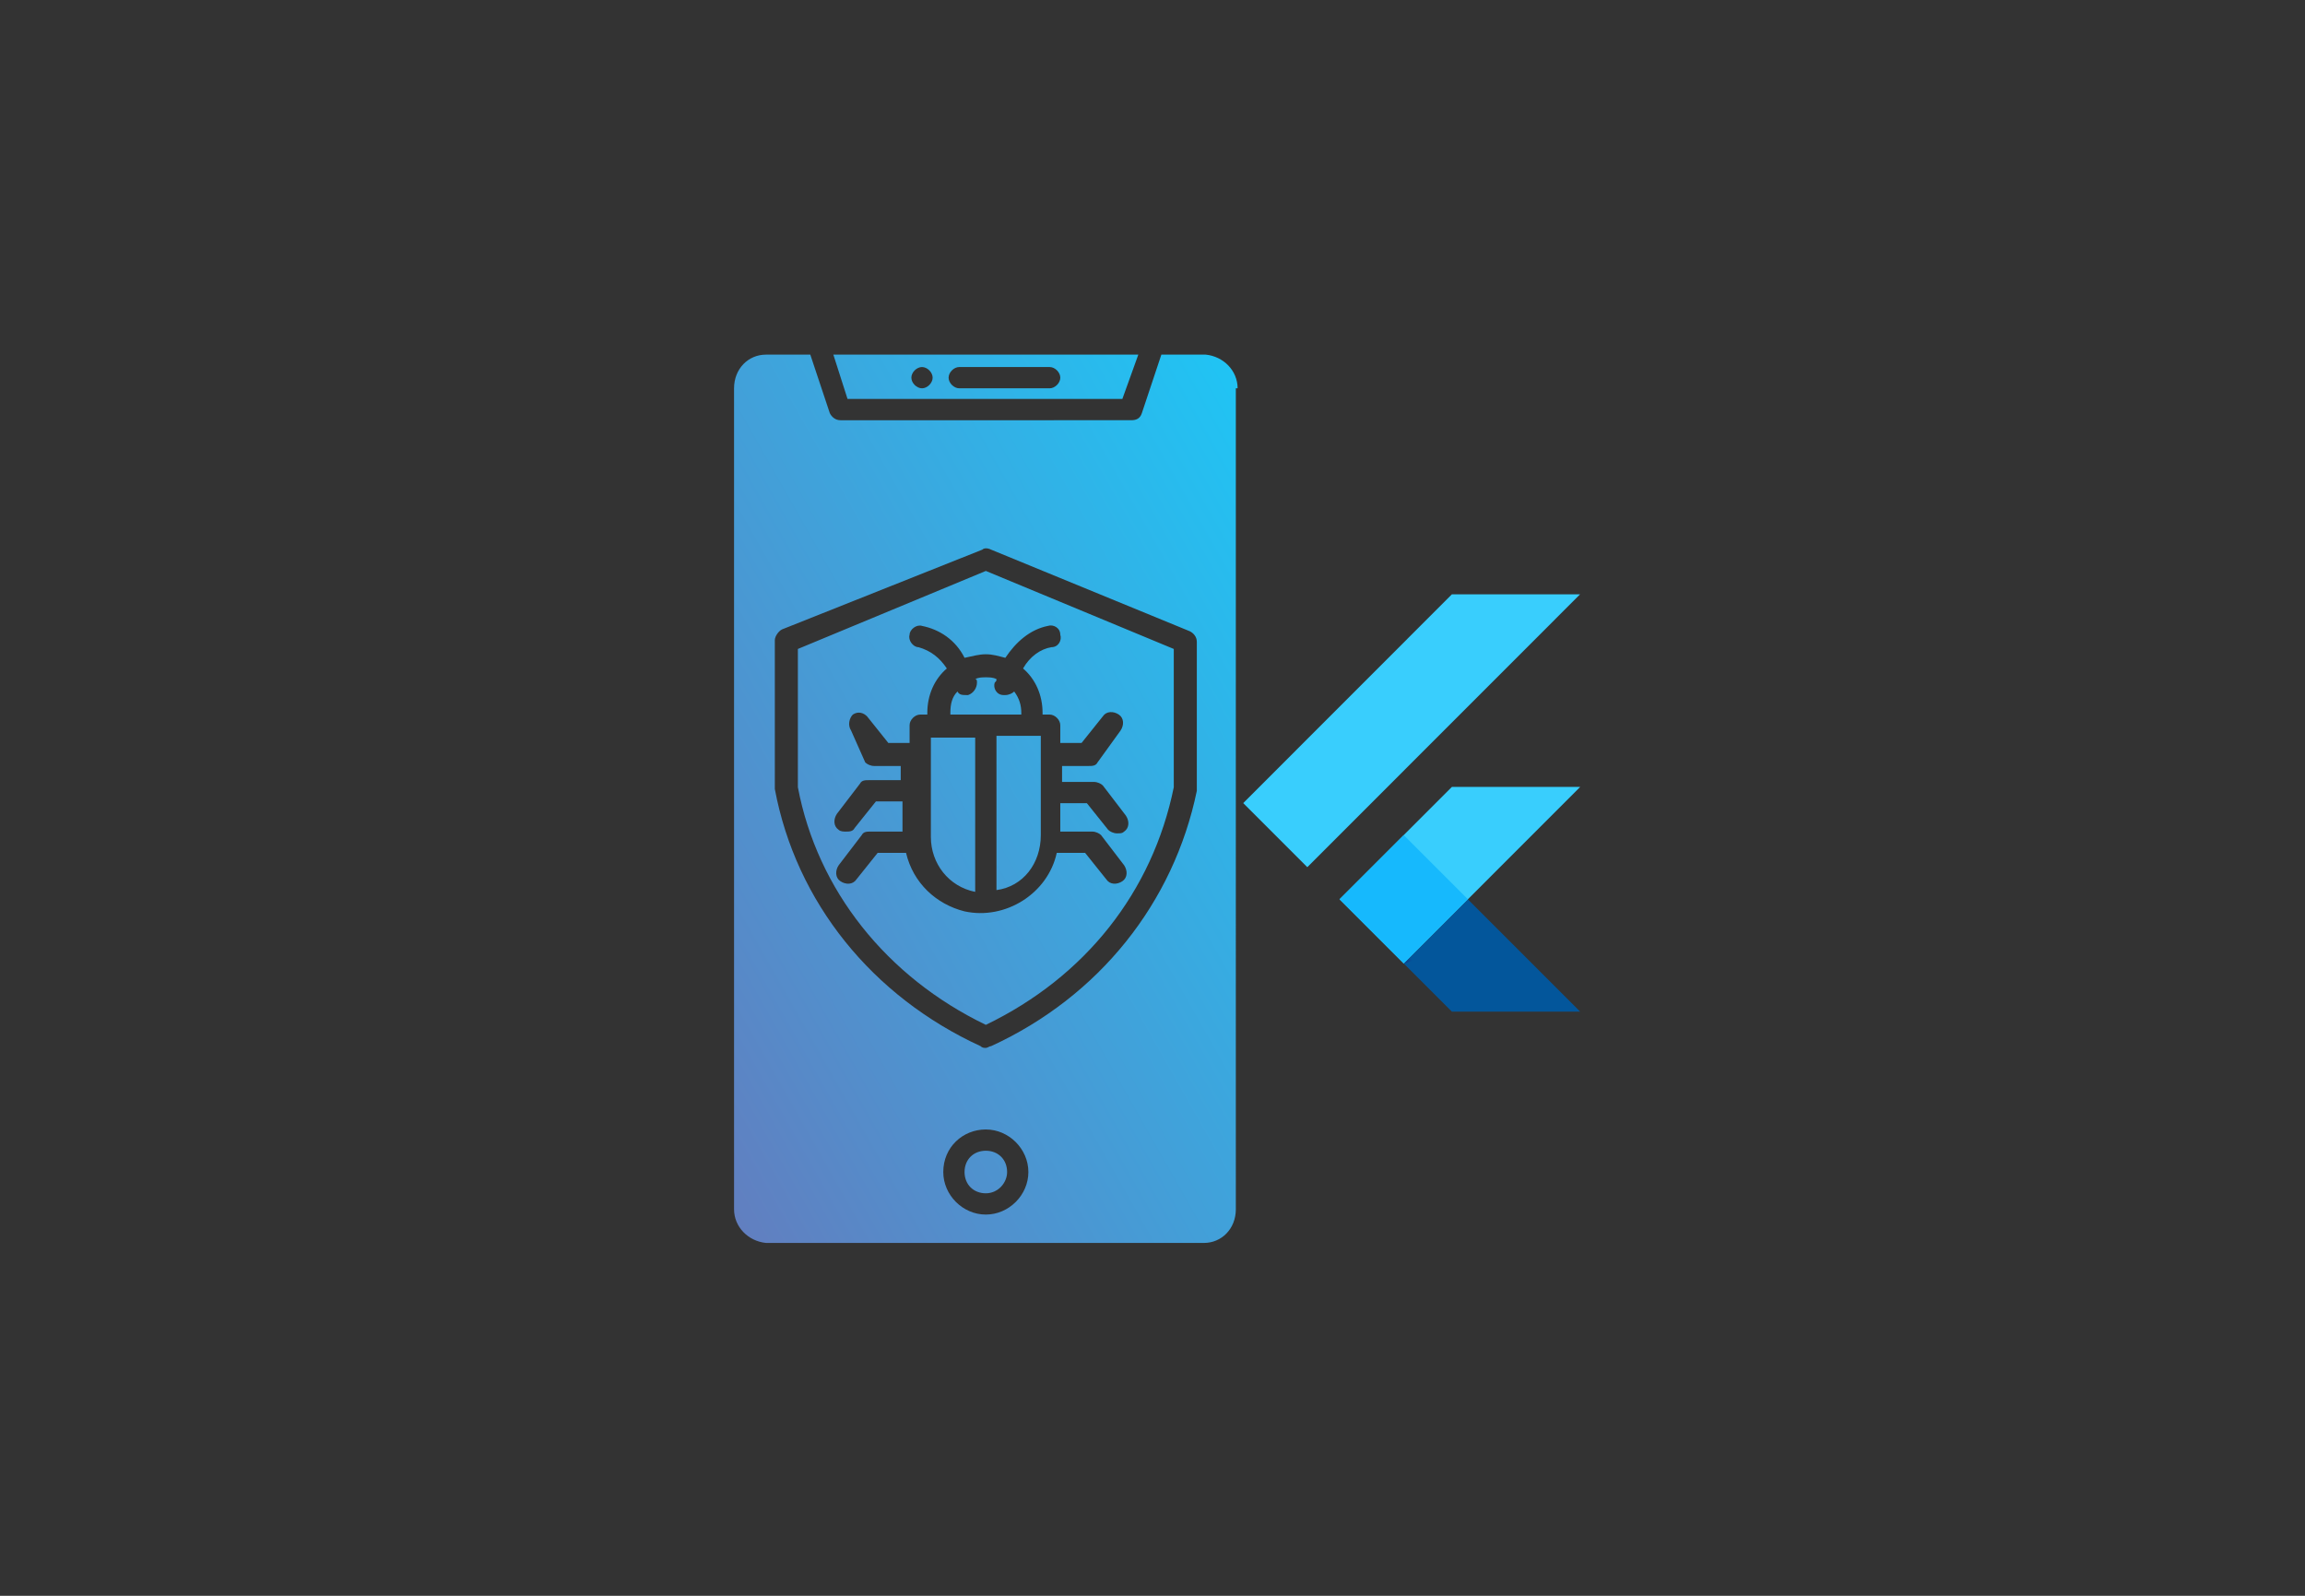 <svg xmlns="http://www.w3.org/2000/svg" xmlns:xlink="http://www.w3.org/1999/xlink" id="Layer_1" x="0px" y="0px" viewBox="0 0 130 90" style="enable-background:new 0 0 130 90;" xml:space="preserve"><rect x="0" y="0" width="130" height="90" fill="#333333" stroke="none"/><style type="text/css">	.st0{fill-rule:evenodd;clip-rule:evenodd;fill:url(#SVGID_1_);}	.st1{clip-path:url(#SVGID_3_);}	.st2{fill:#39CEFD;}	.st3{clip-path:url(#SVGID_5_);fill:#39CEFD;}	.st4{clip-path:url(#SVGID_7_);fill:#03569B;}	.st5{clip-path:url(#SVGID_9_);fill:url(#SVGID_10_);}	.st6{clip-path:url(#SVGID_12_);}	.st7{fill:#16B9FD;}	.st8{fill:url(#SVGID_13_);}</style><g>			<linearGradient id="SVGID_1_" gradientUnits="userSpaceOnUse" x1="390.687" y1="-219.456" x2="432.575" y2="-195.732" gradientTransform="matrix(1 0 0 -1 -355.945 -162.638)">		<stop offset="0" style="stop-color:#617FC0"></stop>		<stop offset="1" style="stop-color:#20C4F4"></stop>	</linearGradient>	<path class="st0" d="M51.4,21.3c0-0.3,0.3-0.6,0.6-0.6c0.3,0,0.6,0.3,0.6,0.6c0,0.3-0.3,0.6-0.6,0.6C51.7,21.9,51.4,21.6,51.4,21.3  C51.4,21.3,51.4,21.3,51.4,21.3z M53.5,21.3c0-0.3,0.3-0.6,0.6-0.6h5.1c0.3,0,0.6,0.3,0.6,0.6c0,0.3-0.3,0.6-0.6,0.6c0,0,0,0,0,0  h-5.1C53.8,21.9,53.5,21.6,53.5,21.3L53.5,21.3z M64.2,20H47l0.8,2.5h15.5L64.2,20z M69.8,21.9c0-1-0.8-1.8-1.8-1.9h-2.5l-1.1,3.3  c-0.1,0.3-0.3,0.4-0.6,0.4H47.4c-0.3,0-0.5-0.2-0.6-0.4L45.7,20h-2.5c-1,0-1.8,0.8-1.8,1.9v46.3c0,1,0.8,1.8,1.8,1.9h24.7  c1,0,1.8-0.8,1.8-1.9V21.9z M55.6,63.7c1.3,0,2.4,1.1,2.4,2.4c0,1.3-1.1,2.4-2.4,2.4c-1.3,0-2.4-1.1-2.4-2.4c0,0,0,0,0,0  C53.2,64.7,54.3,63.7,55.6,63.7z M55.6,67.3c-0.7,0-1.2-0.5-1.2-1.2s0.5-1.2,1.2-1.2s1.2,0.5,1.2,1.2  C56.8,66.7,56.3,67.3,55.6,67.3L55.6,67.3z M67.1,35.6c0.2,0.1,0.4,0.3,0.4,0.6v8.3c0,0,0,0.1,0,0.1C66.2,50.9,62,56.2,55.9,59  c-0.1,0-0.2,0.1-0.3,0.1c-0.1,0-0.2,0-0.3-0.1c-6.1-2.8-10.4-8.1-11.6-14.5c0,0,0-0.1,0-0.1v-8.3c0-0.2,0.2-0.5,0.4-0.6L55.4,31  c0.1-0.1,0.3-0.1,0.5,0L67.1,35.6L67.1,35.6z M66.2,44.4c-1.2,5.9-5,10.7-10.6,13.4C50,55.1,46.1,50.2,45,44.4v-7.8l10.6-4.4  l10.6,4.4V44.4z M55.6,36.9c0.4,0,0.7,0.1,1.1,0.2c0.6-0.9,1.4-1.6,2.4-1.8c0.3-0.1,0.7,0.1,0.7,0.5c0.1,0.3-0.1,0.7-0.5,0.7  c0,0,0,0,0,0c-0.6,0.1-1.2,0.5-1.6,1.2c0.7,0.6,1.1,1.5,1.1,2.5v0.1h0.4c0.3,0,0.6,0.3,0.6,0.6v1h1.2l1.2-1.5  c0.2-0.3,0.6-0.3,0.9-0.1s0.3,0.6,0.1,0.9c0,0,0,0,0,0L61.9,43c-0.1,0.2-0.3,0.2-0.5,0.2h-1.5v0.9h1.8c0.2,0,0.4,0.1,0.5,0.2  l1.3,1.7c0.2,0.3,0.2,0.7-0.1,0.9c0,0,0,0,0,0c-0.1,0.1-0.2,0.1-0.4,0.1c-0.2,0-0.4-0.1-0.5-0.2l-1.2-1.5h-1.5v1.6h1.8  c0.2,0,0.4,0.1,0.5,0.2l1.3,1.7c0.2,0.3,0.2,0.7-0.1,0.9c-0.3,0.2-0.7,0.2-0.9-0.1l0,0l-1.2-1.5h-1.6c-0.5,2.3-2.9,3.8-5.2,3.3  c-1.6-0.4-2.9-1.6-3.3-3.3h-1.6l-1.2,1.5c-0.2,0.3-0.6,0.3-0.9,0.1c-0.3-0.2-0.3-0.6-0.1-0.9l0,0l1.3-1.7c0.1-0.2,0.3-0.2,0.5-0.2  h1.8v-1.7h-1.5l-1.2,1.5c-0.1,0.2-0.3,0.2-0.5,0.2c-0.1,0-0.3,0-0.4-0.1c-0.3-0.2-0.3-0.6-0.1-0.9l1.3-1.7c0.1-0.2,0.3-0.2,0.5-0.2  h1.8v-0.8h-1.5c-0.2,0-0.4-0.1-0.5-0.2L48,41.2c-0.2-0.3-0.1-0.7,0.1-0.9c0.3-0.2,0.6-0.1,0.8,0.1l1.2,1.5h1.2v-1  c0-0.3,0.3-0.6,0.6-0.6h0.4v-0.1c0-1,0.4-1.9,1.1-2.5c-0.4-0.6-0.9-1-1.6-1.2c-0.3,0-0.6-0.4-0.5-0.7c0-0.3,0.4-0.6,0.7-0.5  c0,0,0,0,0,0c1,0.2,1.9,0.8,2.4,1.8C54.9,37,55.2,36.9,55.6,36.9L55.6,36.9z M52.5,47.2v-5.6H55v8.7C53.5,50,52.5,48.7,52.5,47.2z   M56.2,50.2v-8.7h2.5v5.6C58.7,48.7,57.7,50,56.2,50.2z M53.6,40.3v-0.1c0-0.5,0.1-0.9,0.4-1.2c0.1,0.2,0.3,0.2,0.5,0.2  c0,0,0.1,0,0.1,0c0.3-0.1,0.5-0.4,0.5-0.7c0-0.1,0-0.2-0.1-0.2c0.2-0.1,0.4-0.1,0.6-0.1c0.2,0,0.4,0,0.6,0.1c0,0.1,0,0.1-0.1,0.2  c-0.1,0.3,0.1,0.7,0.5,0.7c0,0,0.1,0,0.1,0c0.2,0,0.4-0.1,0.5-0.2c0.3,0.4,0.4,0.8,0.4,1.2v0.1H53.6z"></path></g><g transform="matrix(.062 0 0 .062 -1.431 -1.275)">	<g>		<defs>			<path id="SVGID_2_" d="M1460.6,736.4l-102.2,102.2l102.2,102.2h-116.8l-102.2-102.2l102.2-102.2H1460.6z M1343.8,561.2    L1153.9,751l58.4,58.4l248.2-248.3C1460.6,561.2,1343.8,561.2,1343.8,561.2z"></path>		</defs>		<clipPath id="SVGID_3_">			<use xlink:href="#SVGID_2_" style="overflow:visible;"></use>		</clipPath>		<g class="st1">			<path class="st2" d="M1241.6,838.6l58.4,58.4l160.6-160.7h-116.8L1241.6,838.6z"></path>		</g>	</g>	<g>		<defs>			<path id="SVGID_4_" d="M1460.6,736.4l-102.2,102.2l102.2,102.2h-116.8l-102.2-102.2l102.2-102.2H1460.6z M1343.8,561.2    L1153.9,751l58.4,58.4l248.2-248.3C1460.6,561.2,1343.8,561.2,1343.8,561.2z"></path>		</defs>		<clipPath id="SVGID_5_">			<use xlink:href="#SVGID_4_" style="overflow:visible;"></use>		</clipPath>		<path class="st3" d="M1343.8,561.2h116.8l-248.2,248.3l-58.4-58.4L1343.8,561.2z"></path>	</g>	<g>		<defs>			<path id="SVGID_6_" d="M1460.6,736.4l-102.2,102.2l102.2,102.2h-116.8l-102.2-102.2l102.2-102.2H1460.6z M1343.8,561.2    L1153.9,751l58.4,58.4l248.2-248.3C1460.6,561.2,1343.8,561.2,1343.8,561.2z"></path>		</defs>		<clipPath id="SVGID_7_">			<use xlink:href="#SVGID_6_" style="overflow:visible;"></use>		</clipPath>		<path class="st4" d="M1300,897.1l43.8,43.8h116.8l-102.2-102.2L1300,897.1z"></path>	</g>	<g>		<defs>			<path id="SVGID_8_" d="M1460.6,736.4l-102.2,102.2l102.2,102.2h-116.8l-102.2-102.2l102.2-102.2H1460.6z M1343.8,561.2    L1153.9,751l58.4,58.4l248.2-248.3C1460.6,561.2,1343.8,561.2,1343.8,561.2z"></path>		</defs>		<clipPath id="SVGID_9_">			<use xlink:href="#SVGID_8_" style="overflow:visible;"></use>		</clipPath>					<linearGradient id="SVGID_10_" gradientUnits="userSpaceOnUse" x1="21397.902" y1="-13260.764" x2="21441.41" y2="-13217.256" gradientTransform="matrix(6.161500e-02 0 0 -6.161500e-02 -1.431 91.275)">			<stop offset="0" style="stop-color:#1A237E;stop-opacity:0.4"></stop>			<stop offset="1" style="stop-color:#1A237E;stop-opacity:0"></stop>		</linearGradient>		<path class="st5" d="M1386.6,867.1l-28.2-28.4l-58.4,58.4L1386.6,867.1z"></path>	</g>	<g>		<defs>			<path id="SVGID_11_" d="M1460.6,736.4l-102.2,102.2l102.2,102.2h-116.8l-102.2-102.2l102.2-102.2H1460.6z M1343.8,561.2    L1153.9,751l58.4,58.4l248.2-248.3C1460.6,561.2,1343.8,561.2,1343.8,561.2z"></path>		</defs>		<clipPath id="SVGID_12_">			<use xlink:href="#SVGID_11_" style="overflow:visible;"></use>		</clipPath>		<g class="st6">			<path class="st7" d="M1241.6,838.6l58.4-58.4l58.4,58.4L1300,897L1241.6,838.6z"></path>		</g>	</g>			<radialGradient id="SVGID_13_" cx="193129.641" cy="80005.305" r="1858.15" gradientTransform="matrix(1.540375e-02 0 0 1.540375e-02 -1812.358 -645.319)" gradientUnits="userSpaceOnUse">		<stop offset="0" style="stop-color:#FFFFFF;stop-opacity:0.1"></stop>		<stop offset="1" style="stop-color:#FFFFFF;stop-opacity:0"></stop>	</radialGradient>	<path class="st8" d="M1460.6,736.4l-102.2,102.2l102.2,102.2h-116.8l-102.2-102.2l102.2-102.2H1460.6z M1343.8,561.2L1153.9,751  l58.4,58.4l248.2-248.3C1460.6,561.2,1343.8,561.2,1343.8,561.2z"></path></g></svg>